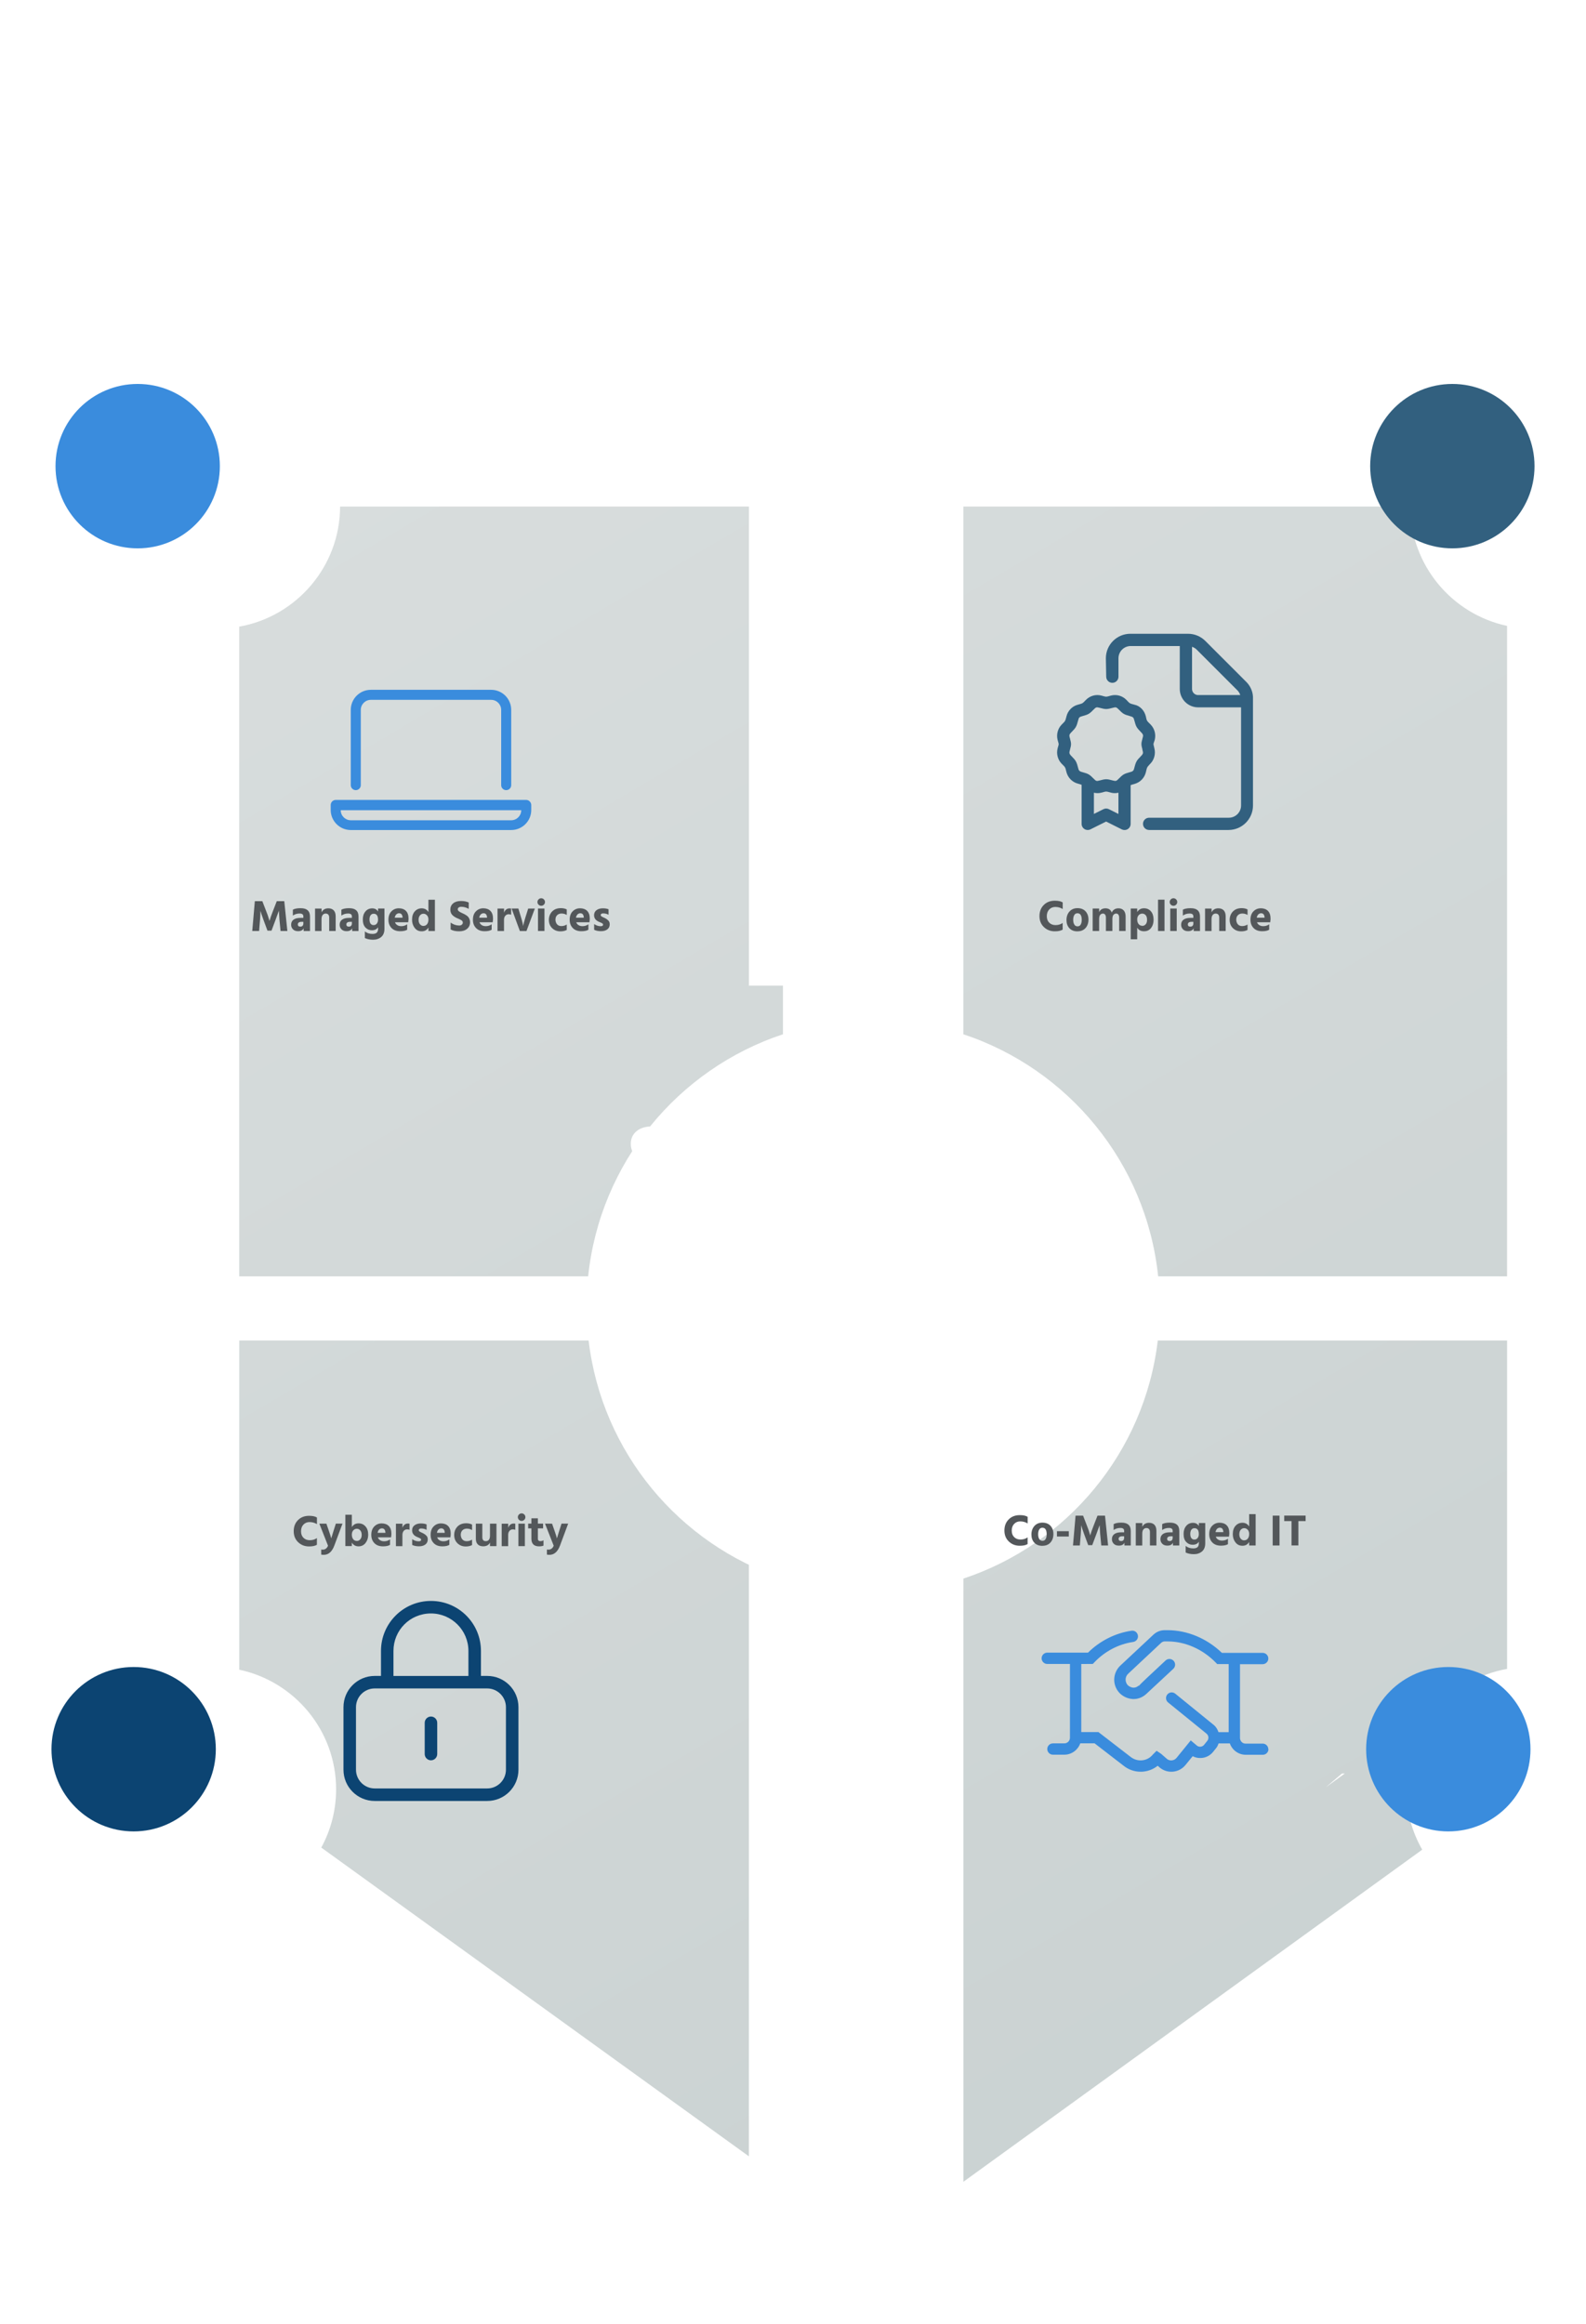 <?xml version="1.0" encoding="UTF-8"?>
<svg xmlns="http://www.w3.org/2000/svg" xmlns:xlink="http://www.w3.org/1999/xlink" id="Layer_1" viewBox="0 0 370 542">
  <defs>
    <style>.cls-1{fill:#fff;}.cls-2{fill:#32607f;}.cls-3{fill:#0c4472;}.cls-4{fill:#53575a;}.cls-5{fill:#3a8cdd;}.cls-6{fill:url(#linear-gradient);filter:url(#drop-shadow-5);}</style>
    <linearGradient id="linear-gradient" x1="324.98" y1="500.6" x2="81.43" y2="86.88" gradientUnits="userSpaceOnUse">
      <stop offset="0" stop-color="#c9d1d1"></stop>
      <stop offset="1" stop-color="#d8dddd"></stop>
    </linearGradient>
    <filter id="drop-shadow-5">
      <feOffset dx="18.7" dy="9.35"></feOffset>
      <feGaussianBlur result="blur" stdDeviation="9.35"></feGaussianBlur>
      <feFlood flood-color="#000" flood-opacity=".1"></feFlood>
      <feComposite in2="blur" operator="in"></feComposite>
      <feComposite in="SourceGraphic"></feComposite>
    </filter>
  </defs>
  <path class="cls-6" d="M310.29,108.78h-104.25v123.07c24.48,8.11,42.69,29.99,45.45,56.46h81.39V136.61c-12.87-2.74-22.56-14.18-22.59-27.84ZM118.62,303.27H37.12v76.77c12.89,2.73,22.59,14.2,22.59,27.89,0,4.92-1.25,9.55-3.46,13.59l107.72,77.75v-140.47c-24.2-8.01-42.26-29.47-45.35-55.52Zm132.78,0c-3.09,26.05-21.16,47.51-45.35,55.52v140.67l107.04-77.45c-2.38-4.16-3.73-8.97-3.73-14.08,0-14.03,10.17-25.71,23.53-28.08v-76.58h-81.49Zm39.16,104.22l3.82-3.24h.65l-4.47,3.24ZM60.64,108.78c-.03,13.99-10.2,25.65-23.53,28.01v151.52H118.51c2.76-26.47,20.96-48.35,45.45-56.46V108.78H60.64Z"></path>
  <circle class="cls-5" cx="32.12" cy="108.71" r="19.17"></circle>
  <circle class="cls-3" cx="31.18" cy="407.93" r="19.17"></circle>
  <circle class="cls-2" cx="338.82" cy="108.71" r="19.17"></circle>
  <circle class="cls-5" cx="337.88" cy="407.93" r="19.17"></circle>
  <g>
    <path class="cls-4" d="M58.85,217.12l.6-6.96h1.75l.97,2.52c.17,.42,.31,.81,.42,1.16,.12,.35,.19,.6,.23,.74l.05,.21c.11-.45,.35-1.16,.72-2.11l.98-2.52h1.75l.72,6.96h-1.59l-.26-2.7-.13-2.04c-.18,.52-.43,1.2-.74,2.04l-.98,2.62h-.94l-.97-2.62c-.16-.43-.29-.81-.4-1.15-.11-.34-.18-.57-.22-.7l-.05-.19c0,.49-.03,1.17-.09,2.04l-.22,2.7h-1.59Z"></path>
    <path class="cls-4" d="M68.32,213.5v-1.35c.41-.23,1.01-.35,1.79-.35s1.3,.16,1.66,.48c.37,.32,.55,.82,.55,1.49v3.36h-1.48v-.64c-.22,.45-.65,.67-1.3,.67-.51,0-.91-.14-1.19-.43-.29-.29-.43-.65-.43-1.08,0-.5,.18-.89,.55-1.17s.91-.42,1.64-.42h.66v-.36c0-.44-.29-.66-.88-.66s-1.09,.16-1.57,.48Zm2.45,1.48h-.49c-.25,0-.45,.06-.59,.17-.14,.11-.21,.25-.21,.42,0,.35,.2,.53,.61,.53,.21,0,.38-.07,.5-.2,.12-.13,.18-.31,.18-.54v-.38Z"></path>
    <path class="cls-4" d="M75.02,211.88v.89c.13-.29,.33-.52,.6-.69,.27-.17,.6-.25,.98-.25,.54,0,.96,.16,1.26,.48,.3,.32,.45,.79,.45,1.41v3.4h-1.51v-3.12c0-.31-.07-.55-.22-.71-.14-.16-.35-.24-.61-.24-.28,0-.5,.11-.69,.33-.18,.22-.27,.54-.27,.98v2.77h-1.51v-5.24h1.51Z"></path>
    <path class="cls-4" d="M79.64,213.5v-1.35c.41-.23,1.01-.35,1.79-.35s1.3,.16,1.66,.48c.37,.32,.55,.82,.55,1.49v3.36h-1.48v-.64c-.22,.45-.65,.67-1.3,.67-.51,0-.91-.14-1.19-.43-.29-.29-.43-.65-.43-1.08,0-.5,.18-.89,.55-1.17s.91-.42,1.64-.42h.66v-.36c0-.44-.29-.66-.88-.66s-1.09,.16-1.57,.48Zm2.45,1.48h-.49c-.25,0-.45,.06-.59,.17-.14,.11-.21,.25-.21,.42,0,.35,.2,.53,.61,.53,.21,0,.38-.07,.5-.2,.12-.13,.18-.31,.18-.54v-.38Z"></path>
    <path class="cls-4" d="M88.19,211.88h1.5v4.73c0,.84-.25,1.47-.75,1.9-.5,.42-1.13,.64-1.89,.64s-1.38-.13-1.93-.39v-1.54c.48,.39,1.07,.58,1.78,.58,.45,0,.79-.1,.99-.29s.31-.5,.31-.91v-.35c-.3,.47-.79,.7-1.45,.7-.58,0-1.08-.21-1.49-.64-.42-.43-.62-1.06-.62-1.9,0-.74,.2-1.36,.6-1.84s.93-.73,1.59-.73c.62,0,1.08,.25,1.37,.74v-.69Zm-1.03,3.86c.32,0,.58-.12,.76-.37,.18-.24,.27-.54,.27-.88,0-.94-.34-1.4-1.02-1.4-.3,0-.54,.12-.71,.35-.17,.23-.26,.56-.26,.97,0,.43,.08,.76,.25,.99,.17,.23,.4,.34,.71,.34Z"></path>
    <path class="cls-4" d="M94.99,215.56v1.26c-.36,.23-.91,.35-1.64,.35-.86,0-1.53-.25-2.01-.75-.48-.5-.72-1.14-.72-1.93,0-.83,.23-1.49,.7-1.96,.46-.47,1.04-.71,1.72-.71s1.26,.2,1.66,.61c.41,.41,.61,1.02,.61,1.83,0,.16-.03,.43-.08,.82h-3.08c.1,.29,.28,.51,.54,.67,.25,.16,.56,.24,.92,.24,.53,0,.99-.15,1.38-.44Zm-1.08-1.54v-.12c-.05-.61-.32-.92-.81-.92-.24,0-.45,.09-.64,.26-.19,.18-.31,.44-.37,.78h1.82Z"></path>
    <path class="cls-4" d="M99.95,209.82h1.51v7.31h-1.51v-.82c-.35,.59-.87,.88-1.57,.88s-1.23-.26-1.64-.8c-.41-.53-.61-1.16-.61-1.9,0-.83,.21-1.48,.64-1.95,.43-.48,.97-.71,1.62-.71s1.2,.29,1.56,.87v-2.87Zm-1.16,6.11c.34,0,.62-.13,.84-.4,.21-.27,.32-.63,.32-1.07s-.12-.77-.35-1.01-.5-.36-.82-.36-.58,.13-.8,.38c-.22,.25-.33,.61-.33,1.06,0,.42,.11,.76,.33,1.02,.22,.26,.49,.39,.81,.39Z"></path>
    <path class="cls-4" d="M109.35,210.47v1.49c-.56-.32-1.14-.49-1.74-.49-.27,0-.47,.06-.61,.17-.14,.11-.21,.25-.21,.42s.09,.33,.26,.46c.17,.13,.43,.28,.78,.43,.21,.1,.39,.18,.53,.25,.14,.07,.3,.17,.49,.3,.18,.13,.33,.26,.43,.4s.2,.32,.27,.52,.11,.43,.11,.67c0,.63-.23,1.13-.69,1.52-.46,.39-1.07,.58-1.84,.58-.82,0-1.49-.14-2-.43v-1.6c.63,.45,1.29,.68,2,.68,.24,0,.44-.06,.6-.19,.16-.13,.24-.29,.24-.5,0-.07-.01-.13-.03-.2-.02-.06-.06-.12-.11-.18s-.11-.1-.16-.14c-.05-.04-.13-.08-.23-.13s-.18-.09-.25-.13-.17-.08-.31-.14c-.13-.06-.24-.11-.33-.14-.45-.21-.81-.46-1.08-.76-.27-.3-.41-.71-.41-1.21,0-.6,.22-1.08,.66-1.45,.44-.37,1.05-.55,1.83-.55,.7,0,1.3,.12,1.8,.35Z"></path>
    <path class="cls-4" d="M114.7,215.56v1.26c-.36,.23-.91,.35-1.64,.35-.86,0-1.53-.25-2.01-.75-.48-.5-.72-1.14-.72-1.93,0-.83,.23-1.49,.7-1.96,.46-.47,1.04-.71,1.72-.71s1.26,.2,1.66,.61c.41,.41,.61,1.02,.61,1.83,0,.16-.03,.43-.08,.82h-3.08c.1,.29,.28,.51,.54,.67,.25,.16,.56,.24,.92,.24,.53,0,.99-.15,1.38-.44Zm-1.08-1.54v-.12c-.05-.61-.32-.92-.81-.92-.24,0-.45,.09-.64,.26-.19,.18-.31,.44-.37,.78h1.82Z"></path>
    <path class="cls-4" d="M117.59,211.88v.97c.1-.3,.26-.55,.48-.73,.22-.18,.48-.27,.78-.27,.17,0,.3,.01,.39,.04v1.43c-.17-.08-.35-.11-.57-.11-.32,0-.59,.12-.79,.36-.2,.24-.3,.55-.3,.95v2.61h-1.51v-5.24h1.51Z"></path>
    <path class="cls-4" d="M121.28,217.12l-1.93-5.24h1.58l.68,2.23c.1,.34,.19,.67,.27,.98,.08,.31,.12,.53,.14,.67l.04,.2c.06-.45,.22-1.06,.46-1.84l.7-2.23h1.55l-1.95,5.24h-1.55Z"></path>
    <path class="cls-4" d="M125.64,210.98c-.17-.17-.26-.38-.26-.62s.09-.45,.26-.62,.38-.26,.62-.26,.45,.09,.62,.26c.17,.17,.26,.38,.26,.62s-.09,.45-.26,.62c-.17,.17-.38,.26-.62,.26s-.45-.09-.62-.26Zm-.13,6.14v-5.24h1.51v5.24h-1.51Z"></path>
    <path class="cls-4" d="M129.58,214.52c.03,.46,.17,.82,.41,1.07,.25,.26,.58,.38,.98,.38,.43,0,.85-.12,1.25-.36v1.26c-.41,.22-.9,.33-1.47,.33-.79,0-1.43-.25-1.94-.75-.51-.5-.76-1.14-.76-1.94,.01-.79,.27-1.43,.76-1.95,.5-.51,1.17-.77,2.04-.77,.53,0,.99,.1,1.37,.3v1.29c-.37-.23-.77-.34-1.22-.34-.42,0-.76,.13-1.02,.38-.26,.25-.4,.61-.4,1.09Z"></path>
    <path class="cls-4" d="M137.27,215.56v1.26c-.36,.23-.91,.35-1.64,.35-.86,0-1.53-.25-2.01-.75-.48-.5-.72-1.14-.72-1.93,0-.83,.23-1.49,.7-1.96,.46-.47,1.04-.71,1.72-.71s1.26,.2,1.66,.61c.41,.41,.61,1.02,.61,1.83,0,.16-.03,.43-.08,.82h-3.08c.1,.29,.28,.51,.54,.67,.25,.16,.56,.24,.92,.24,.53,0,.99-.15,1.38-.44Zm-1.08-1.54v-.12c-.05-.61-.32-.92-.81-.92-.24,0-.45,.09-.64,.26-.19,.18-.31,.44-.37,.78h1.82Z"></path>
    <path class="cls-4" d="M141.97,212.04v1.29c-.37-.21-.79-.32-1.28-.32-.18,0-.32,.04-.41,.11-.1,.07-.14,.16-.14,.27,0,.06,.02,.12,.05,.18,.03,.06,.09,.11,.17,.16,.08,.05,.15,.09,.23,.13s.17,.08,.3,.14c.13,.06,.23,.1,.3,.14,.32,.17,.57,.36,.76,.57s.29,.49,.29,.83c0,.52-.19,.92-.56,1.2s-.86,.42-1.48,.42-1.16-.11-1.59-.32v-1.34c.47,.33,.98,.5,1.51,.5,.38,0,.57-.12,.57-.36,0-.06-.02-.12-.05-.18-.04-.06-.09-.11-.18-.15-.08-.05-.16-.09-.23-.12s-.17-.07-.3-.13c-.13-.06-.23-.1-.3-.13-.7-.33-1.04-.83-1.04-1.49,0-.51,.19-.91,.58-1.19,.39-.28,.87-.42,1.45-.42,.54,0,.99,.07,1.34,.22Z"></path>
  </g>
  <path class="cls-5" d="M295.92,407.91c0,.73-.59,1.32-1.32,1.32h-3.97c-1.72,0-3.18-1.11-3.72-2.65h-2.62c-.14,.37-.29,.74-.55,1.06l-.75,.93c-1.16,1.43-3.16,1.81-4.75,.99l-1.68,2.06c-1.49,1.82-4.17,2.09-5.98,.61l-.5-.44c-.92,.74-2.08,1.23-3.33,1.36-.22,.03-.44,.03-.67,.03-1.45,0-2.85-.5-4-1.43l-6.72-5.19h-3.34c-.55,1.54-2.01,2.65-3.73,2.65h-2.65c-.73,0-1.32-.59-1.32-1.32s.59-1.32,1.32-1.32h2.65c.73,0,1.32-.59,1.32-1.32v-17.2h-5.29c-.73,0-1.32-.6-1.32-1.32s.59-1.32,1.32-1.32h9.5c2.77-2.74,6.36-4.56,10.15-5.11,.73-.12,1.39,.4,1.5,1.12,.11,.72-.4,1.39-1.12,1.5-3.38,.49-6.58,2.17-9.01,4.71l-.39,.41-2.7,.02v15.87h4l7.47,5.76c.8,.64,1.75,.93,2.74,.83,.98-.1,1.87-.58,2.49-1.35l.87-.87,1.04,.69,1.4,1.22c.65,.53,1.66,.42,2.22-.26l3.31-4.07,1.45,1.22c.49,.39,1.25,.32,1.66-.19l.75-.93c.41-.51,.33-1.26-.17-1.67l-8.97-7.28c-.57-.46-.65-1.29-.19-1.86,.46-.57,1.29-.65,1.86-.19l8.97,7.29c.56,.45,.89,1.05,1.12,1.68h2.37v-15.87h-2.67l-.39-.4c-3.05-3.11-7.13-4.89-11.19-4.89h-.68c-.29,0-.57,.11-.81,.32l-7.71,7.22c-.84,.8-.71,1.98-.11,2.65,.21,.22,.73,.57,1.33,.6,.42,0,.84-.13,1.21-.47l.05,.06c.68-.75,2.32-2.27,6.25-5.93,.53-.49,1.37-.47,1.87,.07,.5,.53,.47,1.37-.07,1.87l-6.32,5.88c-.84,.76-1.84,1.17-2.91,1.17-.07,0-.14,0-.21,0-1.41-.07-2.56-.81-3.16-1.47-1.63-1.79-1.56-4.51,.14-6.23l.03-.03,7.81-7.3c.73-.67,1.65-1.03,2.6-1.03h.68c4.59,0,9.18,1.92,12.68,5.29h9.51c.73,0,1.32,.6,1.32,1.32s-.6,1.32-1.32,1.32h-5.29v17.2c0,.73,.59,1.32,1.25,1.32h4.04c.73,0,1.32,.59,1.32,1.32Z"></path>
  <path class="cls-2" d="M268.35,178.12c.93-.95,1.29-2.34,.95-3.62-.24-1.2-.32-.7,.08-1.91,.34-1.3-.03-2.69-.96-3.63-.88-.89-.87-.74-1.12-1.95-.33-1.3-1.33-2.4-2.62-2.66-1.2-.33-1.04-.22-1.91-1.14-.94-.96-2.31-1.33-3.61-.99-1.19,.33-1.01,.33-2.2,0-1.3-.35-2.67,.04-3.61,.99-.88,.91-.72,.8-1.92,1.14-1.28,.35-2.29,1.37-2.62,2.67-.32,1.2-.23,1.06-1.11,1.94-.93,.93-1.3,2.33-.96,3.63,.32,1.21,.32,.71,0,1.91-.34,1.29,.02,2.68,.95,3.62,.9,.9,.8,.73,1.11,1.97,.35,1.29,1.36,2.31,2.63,2.65,.46,.13,.7,.2,.9,.28v9.11c0,.5,.26,.96,.68,1.22,.42,.26,.95,.28,1.39,.06l3.65-1.82,3.65,1.83c.2,.1,.42,.15,.64,.15,.26,0,.52-.07,.75-.21,.42-.26,.68-.72,.68-1.22v-9.04c.2-.08,.44-.15,.9-.28,1.28-.35,2.29-1.36,2.63-2.65,.32-1.32,.22-1.15,1.04-2.05Zm-7.43,11.7l-2.22-1.11c-.4-.2-.88-.2-1.28,0l-2.22,1.11v-4.95c.57,.13,1.18,.14,1.76-.02,1.22-.33,.99-.33,2.2,0,.58,.16,1.19,.15,1.76,.02v4.95Zm5.58-15.02c.21,.79,.27,.92-.35,1.56-1.03,1.04-1.16,1.27-1.6,2.99-.14,.53-.55,.62-.92,.72-1.41,.39-1.64,.52-2.69,1.58-.48,.49-.6,.56-1.31,.37-1.42-.39-1.7-.39-3.12,0-.71,.2-.83,.12-1.31-.37-1.05-1.06-1.27-1.19-2.69-1.58-.37-.1-.78-.19-.92-.72-.44-1.72-.57-1.95-1.6-2.99-.63-.63-.56-.77-.36-1.56,.31-1.14,.31-1.4,0-2.53-.2-.74-.28-.91,.32-1.51,1.05-1.06,1.18-1.29,1.56-2.72,.19-.72,.24-.83,.99-1.03,1.42-.39,1.65-.52,2.69-1.59,.48-.48,.6-.56,1.32-.36,1.44,.39,1.68,.39,3.12,0,.72-.2,.84-.12,1.32,.36,1.04,1.06,1.27,1.2,2.69,1.59,.75,.21,.81,.32,1,1.03,.38,1.43,.51,1.65,1.56,2.72,.59,.6,.52,.77,.32,1.5-.31,1.13-.31,1.39,0,2.54Zm24.22-15.8l-9.52-9.52c-1.08-1.08-2.53-1.68-4.05-1.68h-13.44c-3.16,0-5.72,2.56-5.72,5.72l.08,4.29c0,.79,.64,1.43,1.43,1.43s1.43-.64,1.43-1.43v-4.29c0-1.58,1.28-2.86,2.86-2.86h11.44v10.01c0,2.37,1.92,4.29,4.29,4.29h10.01v22.88c0,1.58-1.28,2.86-2.86,2.86h-18.59c-.79,0-1.43,.64-1.43,1.43s.64,1.43,1.43,1.43h18.51c3.16,0,5.72-2.56,5.72-5.72v-24.81c.08-1.52-.52-2.97-1.59-4.04Zm-11.2,3.1c-.79,0-1.43-.64-1.43-1.43v-9.83c.4,.14,.77,.34,1.08,.65l9.52,9.52c.31,.31,.52,.68,.65,1.08h-9.82Z"></path>
  <path class="cls-3" d="M102,409.06c0,.8-.66,1.46-1.46,1.46s-1.46-.66-1.46-1.46v-7.29c0-.8,.66-1.46,1.46-1.46s1.46,.66,1.46,1.46v7.29Zm-1.46-35.71c6.44,0,11.66,5.22,11.66,11.66v5.83h1.46c4.03,0,7.29,3.26,7.29,7.29v14.58c0,4.03-3.26,7.29-7.29,7.29h-26.24c-4.03,0-7.29-3.26-7.29-7.29v-14.58c0-4.03,3.26-7.29,7.29-7.29h1.46v-5.83c0-6.44,5.22-11.66,11.66-11.66Zm0,2.92c-4.91,0-8.75,3.92-8.75,8.75v5.83h17.49v-5.83c0-4.83-3.92-8.75-8.75-8.75Zm-13.12,17.49c-2.42,0-4.37,1.96-4.37,4.37v14.58c0,2.41,1.96,4.37,4.37,4.37h26.24c2.41,0,4.37-1.96,4.37-4.37v-14.58c0-2.41-1.96-4.37-4.37-4.37h-26.24Z"></path>
  <path class="cls-5" d="M122.77,186.55h-44.45c-.64,0-1.17,.53-1.17,1.17v1.17c0,2.58,2.1,4.68,4.68,4.68h37.43c2.58,0,4.68-2.1,4.68-4.68v-1.17c0-.58-.53-1.17-1.17-1.17Zm-3.51,4.74h-37.43c-1.29,0-2.34-1.05-2.34-2.34h42.11c0,1.29-1.05,2.34-2.34,2.34Zm-36.26-7.02c.65,0,1.17-.53,1.17-1.17v-17.55c0-1.29,1.05-2.34,2.34-2.34h28.07c1.29,0,2.34,1.05,2.34,2.34v17.55c0,.65,.52,1.17,1.17,1.17s1.17-.52,1.17-1.17v-17.55c0-2.58-2.1-4.68-4.68-4.68h-28.07c-2.58,0-4.68,2.1-4.68,4.68v17.55c0,.64,.52,1.17,1.17,1.17Z"></path>
  <g>
    <path class="cls-4" d="M73.94,353.91v1.53c-.52-.32-1.09-.48-1.73-.48-.56,0-1.03,.19-1.41,.58-.38,.39-.57,.91-.57,1.57s.19,1.15,.57,1.52c.38,.38,.87,.56,1.47,.56,.65,0,1.2-.17,1.66-.5v1.56c-.42,.26-1.03,.39-1.82,.39-1.02,0-1.87-.33-2.56-.99-.69-.66-1.03-1.51-1.03-2.56s.33-1.93,1-2.59c.66-.67,1.53-1,2.6-1,.79,0,1.39,.13,1.81,.39Z"></path>
    <path class="cls-4" d="M76.53,360.49l-2.03-5.16h1.64l.57,1.63c.14,.42,.26,.78,.36,1.08,.09,.3,.15,.5,.17,.6l.03,.14c.08-.28,.26-.89,.56-1.83l.52-1.63h1.55l-1.89,5.08c-.54,1.47-1.37,2.2-2.49,2.2-.21,0-.41-.02-.58-.05v-1.2c.11,.03,.23,.04,.35,.04,.57,0,.98-.31,1.24-.92Z"></path>
    <path class="cls-4" d="M82.08,353.26v2.87c.36-.58,.88-.87,1.56-.87s1.2,.24,1.62,.71c.43,.47,.64,1.13,.64,1.95,0,.74-.21,1.37-.61,1.9s-.96,.8-1.64,.8-1.22-.29-1.57-.88v.82h-1.51v-7.31h1.51Zm1.16,6.11c.32,0,.59-.13,.81-.39,.22-.26,.33-.6,.33-1.02,0-.45-.11-.81-.33-1.06-.22-.25-.48-.38-.8-.38s-.59,.12-.82,.36c-.23,.24-.35,.58-.35,1.01s.11,.81,.32,1.07c.21,.27,.49,.4,.84,.4Z"></path>
    <path class="cls-4" d="M90.99,359.01v1.26c-.36,.23-.91,.35-1.64,.35-.86,0-1.53-.25-2.01-.75-.48-.5-.72-1.14-.72-1.93,0-.83,.23-1.49,.7-1.96,.46-.47,1.04-.71,1.72-.71s1.26,.2,1.66,.61c.41,.41,.61,1.02,.61,1.83,0,.16-.03,.43-.08,.82h-3.08c.1,.29,.28,.51,.54,.67,.25,.16,.56,.24,.92,.24,.53,0,.99-.15,1.38-.44Zm-1.08-1.54v-.12c-.05-.61-.32-.92-.81-.92-.24,0-.45,.09-.64,.26-.19,.18-.31,.44-.37,.78h1.82Z"></path>
    <path class="cls-4" d="M93.89,355.33v.97c.1-.3,.26-.55,.48-.73,.22-.18,.48-.27,.78-.27,.17,0,.3,.01,.39,.04v1.43c-.17-.08-.35-.11-.57-.11-.32,0-.59,.12-.79,.36-.2,.24-.3,.55-.3,.95v2.61h-1.51v-5.24h1.51Z"></path>
    <path class="cls-4" d="M99.52,355.49v1.29c-.37-.21-.79-.32-1.28-.32-.18,0-.32,.04-.41,.11s-.14,.16-.14,.27c0,.06,.02,.12,.05,.18,.03,.06,.09,.11,.17,.16,.08,.05,.16,.09,.23,.13,.07,.04,.17,.08,.3,.14,.13,.06,.23,.1,.3,.14,.32,.17,.57,.36,.76,.57s.29,.49,.29,.83c0,.52-.19,.92-.56,1.2-.37,.28-.86,.42-1.48,.42s-1.16-.11-1.59-.32v-1.34c.48,.33,.98,.5,1.51,.5,.38,0,.57-.12,.57-.36,0-.06-.02-.12-.05-.18-.03-.06-.09-.11-.18-.15-.08-.05-.16-.09-.23-.12s-.17-.07-.3-.13-.23-.1-.3-.13c-.7-.33-1.04-.83-1.04-1.49,0-.51,.19-.91,.58-1.19s.87-.42,1.45-.42c.54,0,.98,.07,1.34,.22Z"></path>
    <path class="cls-4" d="M104.83,359.01v1.26c-.36,.23-.91,.35-1.64,.35-.86,0-1.53-.25-2.01-.75-.48-.5-.72-1.14-.72-1.93,0-.83,.23-1.49,.7-1.96,.46-.47,1.04-.71,1.72-.71s1.26,.2,1.66,.61c.41,.41,.61,1.02,.61,1.83,0,.16-.03,.43-.08,.82h-3.08c.1,.29,.28,.51,.54,.67,.25,.16,.56,.24,.92,.24,.53,0,.99-.15,1.38-.44Zm-1.08-1.54v-.12c-.05-.61-.32-.92-.81-.92-.24,0-.45,.09-.64,.26-.19,.18-.31,.44-.37,.78h1.82Z"></path>
    <path class="cls-4" d="M107.49,357.97c.03,.46,.17,.82,.41,1.07,.25,.26,.58,.38,.98,.38,.43,0,.85-.12,1.25-.36v1.26c-.41,.22-.9,.33-1.47,.33-.79,0-1.43-.25-1.94-.75-.51-.5-.76-1.14-.76-1.94,.01-.79,.27-1.43,.76-1.95,.5-.51,1.17-.77,2.04-.77,.53,0,.99,.1,1.37,.3v1.29c-.37-.23-.77-.34-1.22-.34-.42,0-.76,.13-1.02,.38-.26,.25-.4,.61-.4,1.09Z"></path>
    <path class="cls-4" d="M114.31,355.33h1.51v5.24h-1.51v-.84c-.28,.59-.81,.88-1.59,.88-.54,0-.96-.15-1.26-.45-.3-.3-.45-.74-.45-1.33v-3.5h1.51v3.16c0,.61,.27,.92,.81,.92,.65,0,.98-.44,.98-1.31v-2.77Z"></path>
    <path class="cls-4" d="M118.56,355.33v.97c.1-.3,.26-.55,.48-.73,.22-.18,.48-.27,.78-.27,.17,0,.3,.01,.39,.04v1.43c-.17-.08-.35-.11-.57-.11-.32,0-.59,.12-.79,.36-.2,.24-.3,.55-.3,.95v2.61h-1.51v-5.24h1.51Z"></path>
    <path class="cls-4" d="M121.07,354.43c-.17-.17-.26-.38-.26-.62s.09-.45,.26-.62c.17-.17,.38-.26,.62-.26s.45,.09,.62,.26c.17,.17,.26,.38,.26,.62s-.09,.45-.26,.62c-.17,.17-.38,.26-.62,.26s-.45-.09-.62-.26Zm-.13,6.14v-5.24h1.51v5.24h-1.51Z"></path>
    <path class="cls-4" d="M125.48,356.44v2.41c0,.19,.05,.33,.16,.42,.11,.1,.25,.14,.42,.14,.28,0,.52-.07,.73-.21v1.25c-.25,.11-.6,.17-1.03,.17-1.19,0-1.79-.6-1.79-1.79v-2.4h-.75v-1.11h.75v-1.24h1.51v1.24h1.22v1.11h-1.22Z"></path>
    <path class="cls-4" d="M129.18,360.49l-2.03-5.16h1.64l.57,1.63c.14,.42,.26,.78,.36,1.08,.09,.3,.15,.5,.17,.6l.03,.14c.08-.28,.26-.89,.56-1.83l.52-1.63h1.55l-1.89,5.08c-.54,1.47-1.37,2.2-2.49,2.2-.21,0-.41-.02-.58-.05v-1.2c.11,.03,.23,.04,.35,.04,.57,0,.98-.31,1.24-.92Z"></path>
  </g>
  <g>
    <path class="cls-4" d="M247.92,210.46v1.53c-.52-.32-1.09-.48-1.73-.48-.56,0-1.03,.19-1.41,.58-.38,.39-.57,.91-.57,1.57s.19,1.15,.57,1.52c.38,.38,.87,.56,1.47,.56,.65,0,1.2-.17,1.66-.5v1.56c-.42,.26-1.03,.39-1.82,.39-1.02,0-1.87-.33-2.56-.99-.69-.66-1.03-1.51-1.03-2.56s.33-1.93,1-2.59c.66-.67,1.53-1,2.6-1,.79,0,1.39,.13,1.81,.39Z"></path>
    <path class="cls-4" d="M251.37,217.2c-.82,0-1.45-.25-1.9-.74-.45-.49-.67-1.12-.67-1.9s.23-1.47,.7-1.99c.47-.52,1.09-.78,1.87-.78s1.44,.25,1.89,.75c.45,.5,.67,1.14,.67,1.92s-.23,1.45-.68,1.96c-.45,.51-1.08,.77-1.89,.77Zm-.01-4.22c-.33,0-.58,.14-.74,.42-.17,.28-.25,.65-.25,1.1s.08,.81,.25,1.1c.17,.29,.42,.43,.76,.43s.58-.14,.74-.42c.16-.28,.24-.64,.24-1.09,0-1.03-.33-1.54-1-1.54Z"></path>
    <path class="cls-4" d="M256.42,211.88v.82c.29-.58,.78-.87,1.48-.87,.74,0,1.23,.33,1.47,.99,.12-.31,.31-.55,.59-.73s.6-.26,.97-.26c.52,0,.92,.16,1.22,.49,.3,.33,.45,.81,.45,1.44v3.36h-1.51v-3.11c0-.3-.06-.53-.18-.7-.12-.17-.29-.26-.51-.26-.23,0-.44,.09-.62,.28-.18,.19-.27,.53-.27,1.02v2.77h-1.51v-3.11c0-.3-.06-.53-.18-.7-.12-.17-.29-.26-.51-.26-.23,0-.44,.09-.62,.28-.18,.19-.27,.53-.27,1.02v2.77h-1.51v-5.24h1.51Z"></path>
    <path class="cls-4" d="M265.3,211.88v.81c.37-.58,.89-.87,1.58-.87s1.22,.24,1.63,.72c.41,.48,.61,1.13,.61,1.95s-.2,1.42-.59,1.93-.95,.76-1.65,.76-1.24-.28-1.58-.84v2.71h-1.51v-7.17h1.51Zm1.18,4.04c.33,0,.6-.13,.81-.38,.21-.25,.31-.59,.31-1.03,0-.48-.11-.84-.32-1.08s-.48-.37-.8-.37-.59,.12-.83,.36c-.23,.24-.35,.58-.35,1.01s.11,.81,.33,1.07c.22,.27,.5,.4,.85,.4Z"></path>
    <path class="cls-4" d="M270.16,217.12v-7.31h1.51v7.31h-1.51Z"></path>
    <path class="cls-4" d="M273.14,210.98c-.17-.17-.26-.38-.26-.62s.09-.45,.26-.62c.17-.17,.38-.26,.62-.26s.45,.09,.62,.26c.17,.17,.26,.38,.26,.62s-.09,.45-.26,.62c-.17,.17-.38,.26-.62,.26s-.45-.09-.62-.26Zm-.13,6.14v-5.24h1.51v5.24h-1.51Z"></path>
    <path class="cls-4" d="M275.95,213.5v-1.35c.41-.23,1.01-.35,1.79-.35s1.3,.16,1.66,.48c.37,.32,.55,.82,.55,1.49v3.36h-1.48v-.64c-.22,.45-.65,.67-1.3,.67-.51,0-.91-.14-1.19-.43-.29-.29-.43-.65-.43-1.08,0-.5,.18-.89,.55-1.17s.91-.42,1.64-.42h.66v-.36c0-.44-.29-.66-.88-.66s-1.09,.16-1.57,.48Zm2.45,1.48h-.49c-.25,0-.45,.06-.59,.17-.14,.11-.21,.25-.21,.42,0,.35,.2,.53,.61,.53,.21,0,.38-.07,.5-.2,.12-.13,.18-.31,.18-.54v-.38Z"></path>
    <path class="cls-4" d="M282.65,211.88v.89c.13-.29,.33-.52,.6-.69,.27-.17,.6-.25,.98-.25,.54,0,.96,.16,1.26,.48,.3,.32,.45,.79,.45,1.41v3.4h-1.51v-3.12c0-.31-.07-.55-.22-.71-.14-.16-.35-.24-.61-.24-.28,0-.5,.11-.69,.33-.18,.22-.27,.54-.27,.98v2.77h-1.51v-5.24h1.51Z"></path>
    <path class="cls-4" d="M288.4,214.52c.03,.46,.17,.82,.41,1.07,.25,.26,.58,.38,.98,.38,.43,0,.85-.12,1.25-.36v1.26c-.41,.22-.9,.33-1.47,.33-.79,0-1.43-.25-1.94-.75-.51-.5-.76-1.14-.76-1.94,.01-.79,.27-1.43,.76-1.95,.5-.51,1.17-.77,2.04-.77,.53,0,.99,.1,1.37,.3v1.29c-.37-.23-.77-.34-1.22-.34-.42,0-.76,.13-1.02,.38-.26,.25-.4,.61-.4,1.09Z"></path>
    <path class="cls-4" d="M296.09,215.56v1.26c-.36,.23-.91,.35-1.64,.35-.86,0-1.53-.25-2.01-.75-.48-.5-.72-1.14-.72-1.93,0-.83,.23-1.49,.7-1.96,.46-.47,1.04-.71,1.72-.71s1.26,.2,1.66,.61c.41,.41,.61,1.02,.61,1.83,0,.16-.03,.43-.08,.82h-3.08c.1,.29,.28,.51,.54,.67,.25,.16,.56,.24,.92,.24,.53,0,.99-.15,1.38-.44Zm-1.08-1.54v-.12c-.05-.61-.32-.92-.81-.92-.24,0-.45,.09-.64,.26-.19,.18-.31,.44-.37,.78h1.82Z"></path>
  </g>
  <g>
    <path class="cls-4" d="M239.74,353.75v1.53c-.52-.32-1.09-.48-1.73-.48-.56,0-1.03,.19-1.41,.58-.38,.39-.57,.91-.57,1.57s.19,1.15,.57,1.52c.38,.38,.87,.56,1.47,.56,.65,0,1.2-.17,1.66-.5v1.56c-.42,.26-1.03,.39-1.82,.39-1.02,0-1.87-.33-2.56-.99-.69-.66-1.03-1.51-1.03-2.56s.33-1.93,1-2.59c.66-.67,1.53-1,2.6-1,.79,0,1.39,.13,1.81,.39Z"></path>
    <path class="cls-4" d="M243.19,360.5c-.82,0-1.45-.25-1.9-.74-.45-.49-.67-1.12-.67-1.9s.23-1.47,.7-1.99c.47-.52,1.09-.78,1.87-.78s1.44,.25,1.89,.75c.45,.5,.67,1.14,.67,1.92s-.23,1.45-.68,1.96c-.45,.51-1.08,.77-1.89,.77Zm-.01-4.22c-.33,0-.58,.14-.74,.42-.17,.28-.25,.65-.25,1.1s.08,.81,.25,1.1c.17,.29,.42,.43,.76,.43s.58-.14,.74-.42c.16-.28,.24-.64,.24-1.09,0-1.03-.33-1.54-1-1.54Z"></path>
    <path class="cls-4" d="M246.58,358.33v-1.24h2.76v1.24h-2.76Z"></path>
    <path class="cls-4" d="M250.32,360.42l.6-6.96h1.75l.97,2.52c.17,.42,.31,.81,.42,1.16s.19,.6,.23,.74l.05,.21c.11-.45,.35-1.16,.72-2.11l.98-2.52h1.75l.72,6.96h-1.59l-.26-2.7-.13-2.04c-.18,.52-.43,1.2-.74,2.04l-.98,2.62h-.94l-.97-2.62c-.16-.43-.29-.81-.4-1.15s-.18-.57-.22-.7l-.05-.19c0,.49-.03,1.17-.09,2.04l-.22,2.7h-1.59Z"></path>
    <path class="cls-4" d="M259.8,356.79v-1.35c.41-.23,1.01-.35,1.79-.35s1.3,.16,1.66,.48c.37,.32,.55,.82,.55,1.49v3.36h-1.48v-.64c-.22,.45-.65,.67-1.3,.67-.51,0-.91-.14-1.19-.43-.29-.29-.43-.65-.43-1.08,0-.5,.18-.89,.55-1.17s.91-.42,1.64-.42h.66v-.36c0-.44-.29-.66-.88-.66s-1.09,.16-1.57,.48Zm2.45,1.48h-.49c-.25,0-.45,.06-.59,.17-.14,.11-.21,.25-.21,.42,0,.35,.2,.53,.61,.53,.21,0,.38-.07,.5-.2,.12-.13,.18-.31,.18-.54v-.38Z"></path>
    <path class="cls-4" d="M266.49,355.18v.89c.13-.29,.33-.52,.6-.69,.27-.17,.6-.25,.98-.25,.54,0,.96,.16,1.26,.48,.3,.32,.45,.79,.45,1.41v3.4h-1.51v-3.12c0-.31-.07-.55-.22-.71-.14-.16-.35-.24-.61-.24-.28,0-.5,.11-.69,.33-.18,.22-.27,.54-.27,.98v2.77h-1.51v-5.24h1.51Z"></path>
    <path class="cls-4" d="M271.12,356.79v-1.35c.41-.23,1.01-.35,1.79-.35s1.3,.16,1.66,.48c.37,.32,.55,.82,.55,1.49v3.36h-1.48v-.64c-.22,.45-.65,.67-1.3,.67-.51,0-.91-.14-1.19-.43-.29-.29-.43-.65-.43-1.08,0-.5,.18-.89,.55-1.17s.91-.42,1.64-.42h.66v-.36c0-.44-.29-.66-.88-.66s-1.09,.16-1.57,.48Zm2.45,1.48h-.49c-.25,0-.45,.06-.59,.17-.14,.11-.21,.25-.21,.42,0,.35,.2,.53,.61,.53,.21,0,.38-.07,.5-.2,.12-.13,.18-.31,.18-.54v-.38Z"></path>
    <path class="cls-4" d="M279.67,355.18h1.5v4.73c0,.84-.25,1.47-.75,1.9-.5,.42-1.13,.64-1.89,.64s-1.38-.13-1.93-.39v-1.54c.48,.39,1.07,.58,1.78,.58,.45,0,.79-.1,.99-.29,.21-.19,.31-.5,.31-.91v-.35c-.3,.47-.79,.7-1.45,.7-.58,0-1.08-.21-1.49-.64-.42-.43-.62-1.06-.62-1.9,0-.74,.2-1.36,.6-1.84,.4-.49,.93-.73,1.59-.73,.62,0,1.08,.25,1.37,.74v-.69Zm-1.03,3.86c.32,0,.58-.12,.76-.37,.18-.24,.27-.54,.27-.88,0-.94-.34-1.4-1.02-1.4-.3,0-.54,.12-.71,.35-.17,.23-.26,.56-.26,.97,0,.43,.08,.76,.25,.99s.4,.34,.71,.34Z"></path>
    <path class="cls-4" d="M286.47,358.85v1.26c-.36,.23-.91,.35-1.64,.35-.86,0-1.53-.25-2.01-.75-.48-.5-.72-1.14-.72-1.93,0-.83,.23-1.49,.7-1.96,.46-.47,1.04-.71,1.72-.71s1.26,.2,1.66,.61c.41,.41,.61,1.02,.61,1.83,0,.16-.03,.43-.08,.82h-3.08c.1,.29,.28,.51,.54,.67,.25,.16,.56,.24,.92,.24,.53,0,.99-.15,1.38-.44Zm-1.08-1.54v-.12c-.05-.61-.32-.92-.81-.92-.24,0-.45,.09-.64,.26-.19,.18-.31,.44-.37,.78h1.82Z"></path>
    <path class="cls-4" d="M291.42,353.11h1.51v7.31h-1.51v-.82c-.35,.59-.87,.88-1.57,.88s-1.23-.26-1.64-.8-.61-1.16-.61-1.9c0-.83,.21-1.48,.64-1.95,.43-.48,.97-.71,1.62-.71s1.2,.29,1.56,.87v-2.87Zm-1.16,6.11c.34,0,.62-.13,.84-.4,.21-.27,.32-.63,.32-1.07s-.12-.77-.35-1.01-.5-.36-.82-.36-.58,.13-.8,.38-.33,.61-.33,1.06c0,.42,.11,.76,.33,1.02,.22,.26,.49,.39,.81,.39Z"></path>
    <path class="cls-4" d="M296.91,360.42v-6.96h1.59v6.96h-1.59Z"></path>
    <path class="cls-4" d="M304.59,353.45v1.28h-1.69v5.68h-1.6v-5.68h-1.7v-1.28h5Z"></path>
  </g>
  <g>
    <path class="cls-1" d="M155.86,263.38v3.02c-1.13-.66-2.3-.98-3.52-.98-.54,0-.96,.11-1.25,.34-.29,.22-.43,.51-.43,.86s.17,.66,.52,.93c.35,.27,.87,.56,1.57,.87,.43,.2,.79,.37,1.08,.51,.29,.15,.61,.35,.98,.61,.37,.26,.66,.53,.88,.82,.22,.29,.4,.64,.56,1.06,.15,.42,.23,.87,.23,1.36,0,1.27-.47,2.3-1.4,3.09-.94,.79-2.18,1.18-3.73,1.18-1.66,0-3.02-.29-4.06-.88v-3.25c1.27,.92,2.63,1.38,4.06,1.38,.49,0,.89-.13,1.21-.39,.32-.26,.48-.6,.48-1.02,0-.14-.02-.27-.06-.4-.04-.13-.12-.24-.23-.36-.11-.11-.22-.21-.32-.28-.11-.08-.26-.17-.46-.27-.2-.1-.37-.19-.51-.26-.14-.07-.35-.17-.62-.29-.27-.13-.49-.22-.66-.29-.91-.42-1.64-.94-2.19-1.55s-.83-1.43-.83-2.45c0-1.21,.45-2.2,1.34-2.94s2.13-1.12,3.71-1.12c1.41,0,2.62,.24,3.64,.71Z"></path>
    <path class="cls-1" d="M166.71,273.7v2.56c-.73,.47-1.84,.71-3.33,.71-1.75,0-3.1-.51-4.07-1.52-.97-1.01-1.46-2.31-1.46-3.91,0-1.69,.47-3.01,1.41-3.97,.94-.96,2.11-1.43,3.49-1.43s2.55,.42,3.37,1.25c.82,.83,1.24,2.07,1.24,3.72,0,.32-.06,.87-.17,1.65h-6.24c.21,.59,.57,1.04,1.09,1.36,.52,.32,1.14,.48,1.86,.48,1.08,0,2.01-.3,2.81-.9Zm-2.2-3.12v-.25c-.1-1.24-.64-1.86-1.63-1.86-.49,0-.92,.18-1.3,.53-.38,.36-.63,.88-.75,1.58h3.69Z"></path>
    <path class="cls-1" d="M172.11,271.59c.06,.94,.34,1.66,.84,2.18,.5,.52,1.17,.78,1.99,.78,.88,0,1.72-.24,2.53-.73v2.56c-.82,.45-1.82,.67-2.97,.67-1.59,0-2.9-.51-3.94-1.52-1.03-1.01-1.55-2.32-1.55-3.93,.03-1.59,.54-2.91,1.55-3.95s2.38-1.56,4.13-1.56c1.07,0,2,.2,2.79,.61v2.62c-.74-.46-1.56-.69-2.47-.69-.85,0-1.54,.25-2.07,.76s-.8,1.25-.82,2.21Z"></path>
    <path class="cls-1" d="M185.94,266.25h3.06v10.62h-3.06v-1.7c-.56,1.19-1.63,1.78-3.23,1.78-1.09,0-1.94-.3-2.54-.91-.61-.61-.91-1.5-.91-2.69v-7.1h3.06v6.41c0,1.24,.54,1.86,1.63,1.86,1.33,0,1.99-.89,1.99-2.66v-5.61Z"></path>
    <path class="cls-1" d="M194.55,266.25v1.97c.2-.61,.52-1.11,.97-1.48,.45-.37,.98-.56,1.58-.56,.34,0,.6,.03,.8,.08v2.89c-.34-.15-.72-.23-1.15-.23-.66,0-1.19,.24-1.59,.72-.41,.48-.61,1.12-.61,1.92v5.3h-3.06l.02-10.62h3.04Z"></path>
    <path class="cls-1" d="M199.64,264.43c-.35-.35-.52-.77-.52-1.26s.17-.91,.52-1.26c.35-.35,.77-.52,1.26-.52s.91,.18,1.26,.52c.35,.35,.52,.77,.52,1.26s-.17,.91-.52,1.26c-.35,.35-.77,.52-1.26,.52s-.91-.17-1.26-.52Zm-.27,12.44v-10.62h3.06v10.62h-3.06Z"></path>
    <path class="cls-1" d="M208.58,268.49v4.88c0,.38,.11,.66,.32,.86s.5,.29,.85,.29c.56,0,1.05-.14,1.49-.42v2.53c-.52,.22-1.21,.34-2.09,.34-2.42,0-3.62-1.21-3.62-3.62v-4.86h-1.53v-2.24h1.53v-2.51h3.06v2.51h2.47v2.24h-2.47Z"></path>
    <path class="cls-1" d="M216.08,276.7l-4.11-10.45h3.33l1.15,3.31c.29,.85,.53,1.59,.72,2.2,.19,.61,.3,1.02,.35,1.22l.06,.29c.15-.56,.53-1.79,1.13-3.71l1.05-3.31h3.14l-3.83,10.3c-1.1,2.97-2.79,4.46-5.05,4.46-.43,0-.82-.04-1.17-.11v-2.43c.22,.06,.46,.08,.71,.08,1.16,0,2-.62,2.51-1.86Z"></path>
    <path class="cls-1" d="M155.79,288.51v3.02c-1.13-.66-2.3-.98-3.52-.98-.54,0-.96,.11-1.25,.34-.29,.22-.43,.51-.43,.86s.17,.66,.52,.93c.35,.27,.87,.56,1.57,.87,.43,.2,.79,.37,1.08,.51,.29,.15,.61,.35,.98,.61,.37,.26,.66,.53,.88,.82,.22,.29,.4,.64,.56,1.06,.15,.42,.23,.87,.23,1.36,0,1.27-.47,2.3-1.4,3.09-.94,.79-2.18,1.18-3.73,1.18-1.66,0-3.02-.29-4.06-.88v-3.25c1.27,.92,2.63,1.38,4.06,1.38,.49,0,.89-.13,1.21-.39,.32-.26,.48-.6,.48-1.02,0-.14-.02-.27-.06-.4-.04-.13-.12-.24-.23-.36-.11-.11-.22-.21-.32-.28-.11-.08-.26-.17-.46-.27-.2-.1-.37-.19-.51-.26-.14-.07-.35-.17-.62-.29-.27-.13-.49-.22-.66-.29-.91-.42-1.64-.94-2.19-1.55s-.83-1.43-.83-2.45c0-1.21,.45-2.2,1.34-2.94s2.13-1.12,3.71-1.12c1.41,0,2.62,.24,3.64,.71Z"></path>
    <path class="cls-1" d="M166.64,298.84v2.56c-.73,.47-1.84,.71-3.33,.71-1.75,0-3.1-.51-4.07-1.52-.97-1.01-1.46-2.31-1.46-3.91,0-1.69,.47-3.01,1.41-3.97,.94-.96,2.11-1.43,3.49-1.43s2.55,.42,3.37,1.25c.82,.83,1.24,2.07,1.24,3.72,0,.32-.06,.87-.17,1.65h-6.24c.21,.59,.57,1.04,1.09,1.36,.52,.32,1.14,.48,1.86,.48,1.08,0,2.01-.3,2.81-.9Zm-2.2-3.12v-.25c-.1-1.24-.64-1.86-1.63-1.86-.49,0-.92,.18-1.3,.53-.38,.36-.63,.88-.75,1.58h3.69Z"></path>
    <path class="cls-1" d="M172.5,291.38v1.97c.2-.61,.52-1.11,.97-1.48,.45-.37,.98-.56,1.58-.56,.34,0,.6,.03,.8,.08v2.89c-.34-.15-.72-.23-1.15-.23-.66,0-1.19,.24-1.59,.72-.41,.48-.61,1.12-.61,1.92v5.3h-3.06l.02-10.62h3.04Z"></path>
    <path class="cls-1" d="M179.98,302l-3.92-10.62h3.2l1.38,4.52c.21,.7,.39,1.36,.54,1.98,.15,.62,.25,1.07,.29,1.35l.08,.4c.13-.91,.44-2.15,.94-3.73l1.42-4.52h3.14l-3.96,10.62h-3.14Z"></path>
    <path class="cls-1" d="M188.82,289.56c-.35-.35-.52-.77-.52-1.26s.17-.91,.52-1.26c.35-.35,.77-.52,1.26-.52s.91,.18,1.26,.52c.35,.35,.52,.77,.52,1.26s-.17,.91-.52,1.26c-.35,.35-.77,.52-1.26,.52s-.91-.17-1.26-.52Zm-.27,12.44v-10.62h3.06v10.62h-3.06Z"></path>
    <path class="cls-1" d="M196.8,296.72c.06,.94,.34,1.66,.84,2.18,.5,.52,1.17,.78,1.99,.78,.88,0,1.72-.24,2.53-.73v2.56c-.82,.45-1.82,.67-2.97,.67-1.59,0-2.9-.51-3.94-1.52-1.03-1.01-1.55-2.32-1.55-3.93,.03-1.59,.54-2.91,1.55-3.95s2.38-1.56,4.13-1.56c1.07,0,2,.2,2.79,.61v2.62c-.74-.46-1.56-.69-2.47-.69-.85,0-1.54,.25-2.07,.76s-.8,1.25-.82,2.21Z"></path>
    <path class="cls-1" d="M212.38,298.84v2.56c-.73,.47-1.84,.71-3.33,.71-1.75,0-3.1-.51-4.07-1.52-.97-1.01-1.46-2.31-1.46-3.91,0-1.69,.47-3.01,1.41-3.97,.94-.96,2.11-1.43,3.49-1.43s2.55,.42,3.37,1.25c.82,.83,1.24,2.07,1.24,3.72,0,.32-.06,.87-.17,1.65h-6.24c.21,.59,.57,1.04,1.09,1.36,.52,.32,1.14,.48,1.86,.48,1.08,0,2.01-.3,2.81-.9Zm-2.2-3.12v-.25c-.1-1.24-.64-1.86-1.63-1.86-.49,0-.92,.18-1.3,.53-.38,.36-.63,.88-.75,1.58h3.69Z"></path>
    <path class="cls-1" d="M221.91,291.7v2.62c-.74-.43-1.61-.65-2.6-.65-.36,0-.64,.07-.84,.22-.2,.15-.29,.33-.29,.56,0,.13,.03,.24,.1,.36,.07,.11,.18,.22,.35,.31,.16,.1,.31,.18,.46,.26,.15,.08,.35,.17,.61,.28,.26,.11,.46,.21,.62,.29,.64,.34,1.16,.72,1.55,1.16,.39,.44,.59,1,.59,1.69,0,1.05-.38,1.86-1.13,2.43-.75,.57-1.75,.86-3,.86s-2.36-.22-3.23-.65v-2.72c.96,.67,1.98,1.01,3.06,1.01,.77,0,1.15-.24,1.15-.73,0-.13-.04-.24-.1-.36-.07-.11-.19-.22-.36-.31s-.32-.18-.46-.24-.34-.15-.61-.26c-.27-.11-.47-.2-.61-.27-1.41-.67-2.12-1.68-2.12-3.02,0-1.03,.39-1.84,1.18-2.41s1.77-.86,2.94-.86c1.09,0,2,.15,2.72,.44Z"></path>
  </g>
  <g>
    <path class="cls-1" d="M145.61,314.17h6.74c2.17,0,3.93,.61,5.27,1.83,1.35,1.22,2.02,2.77,2.02,4.65,0,2.15-.7,3.82-2.11,5-1.4,1.18-3.13,1.77-5.18,1.77h-2.27v6.33h-4.47v-19.58Zm4.47,9.7h1.48c2.36,0,3.54-1.07,3.54-3.22,0-1.94-1.09-2.9-3.28-2.9h-1.74v6.13Z"></path>
    <path class="cls-1" d="M166.44,329.82h7.23v3.92h-11.71v-19.58h4.47v15.66Z"></path>
    <path class="cls-1" d="M187.44,326.19v-12.03h4.47v12c0,2.56-.72,4.51-2.15,5.85-1.43,1.35-3.37,2.02-5.81,2.02s-4.33-.67-5.78-2-2.18-3.22-2.18-5.66v-12.2h4.47v12.17c0,2.42,1.16,3.63,3.49,3.63s3.49-1.26,3.49-3.78Z"></path>
    <path class="cls-1" d="M206.84,315.04v4.18c-1.57-.91-3.2-1.37-4.88-1.37-.76,0-1.33,.16-1.73,.46-.4,.31-.6,.71-.6,1.19s.24,.91,.73,1.29c.48,.38,1.21,.78,2.18,1.21,.6,.27,1.1,.51,1.5,.71,.4,.2,.85,.48,1.37,.84,.51,.36,.92,.74,1.22,1.13,.3,.4,.56,.89,.77,1.47,.21,.58,.32,1.21,.32,1.89,0,1.76-.65,3.19-1.95,4.28-1.3,1.09-3.02,1.64-5.17,1.64-2.3,0-4.18-.41-5.63-1.22v-4.5c1.76,1.28,3.64,1.92,5.63,1.92,.68,0,1.24-.18,1.68-.54,.45-.36,.67-.83,.67-1.41,0-.19-.03-.38-.09-.55-.06-.17-.16-.34-.32-.49-.16-.15-.3-.29-.45-.39-.15-.11-.36-.23-.64-.38-.28-.15-.52-.27-.71-.36-.19-.1-.48-.23-.86-.41s-.68-.31-.91-.41c-1.26-.58-2.27-1.3-3.04-2.15-.77-.85-1.15-1.99-1.15-3.4,0-1.68,.62-3.05,1.86-4.08,1.24-1.04,2.95-1.55,5.14-1.55,1.96,0,3.64,.33,5.05,.99Z"></path>
    <path class="cls-1" d="M224.39,322.01v3.78h-5.32v5.23h-3.89v-5.23h-5.29v-3.78h5.29v-5.26h3.89v5.26h5.32Z"></path>
  </g>
  <polygon class="cls-1" points="195.29 505.7 185.95 524.4 174.71 505.7 174.71 361.7 195.29 361.7 195.29 505.7"></polygon>
  <path class="cls-1" d="M211.99,79.73l-18.24-.02-.07-5.38-2.89-26.46,12.24-12.25-18.02-18.02-18.03,18.02,11.74,11.74-2.96,27.07,.04,5.26s-.04,0-.04,0l-1.99,.02h-15.55l-27.88,3.04v11.86l27.68,3.02h16.7V229.86h20.57V97.63h16.5l27.88-3.03v-11.86l-27.68-3.02Z"></path>
</svg>
